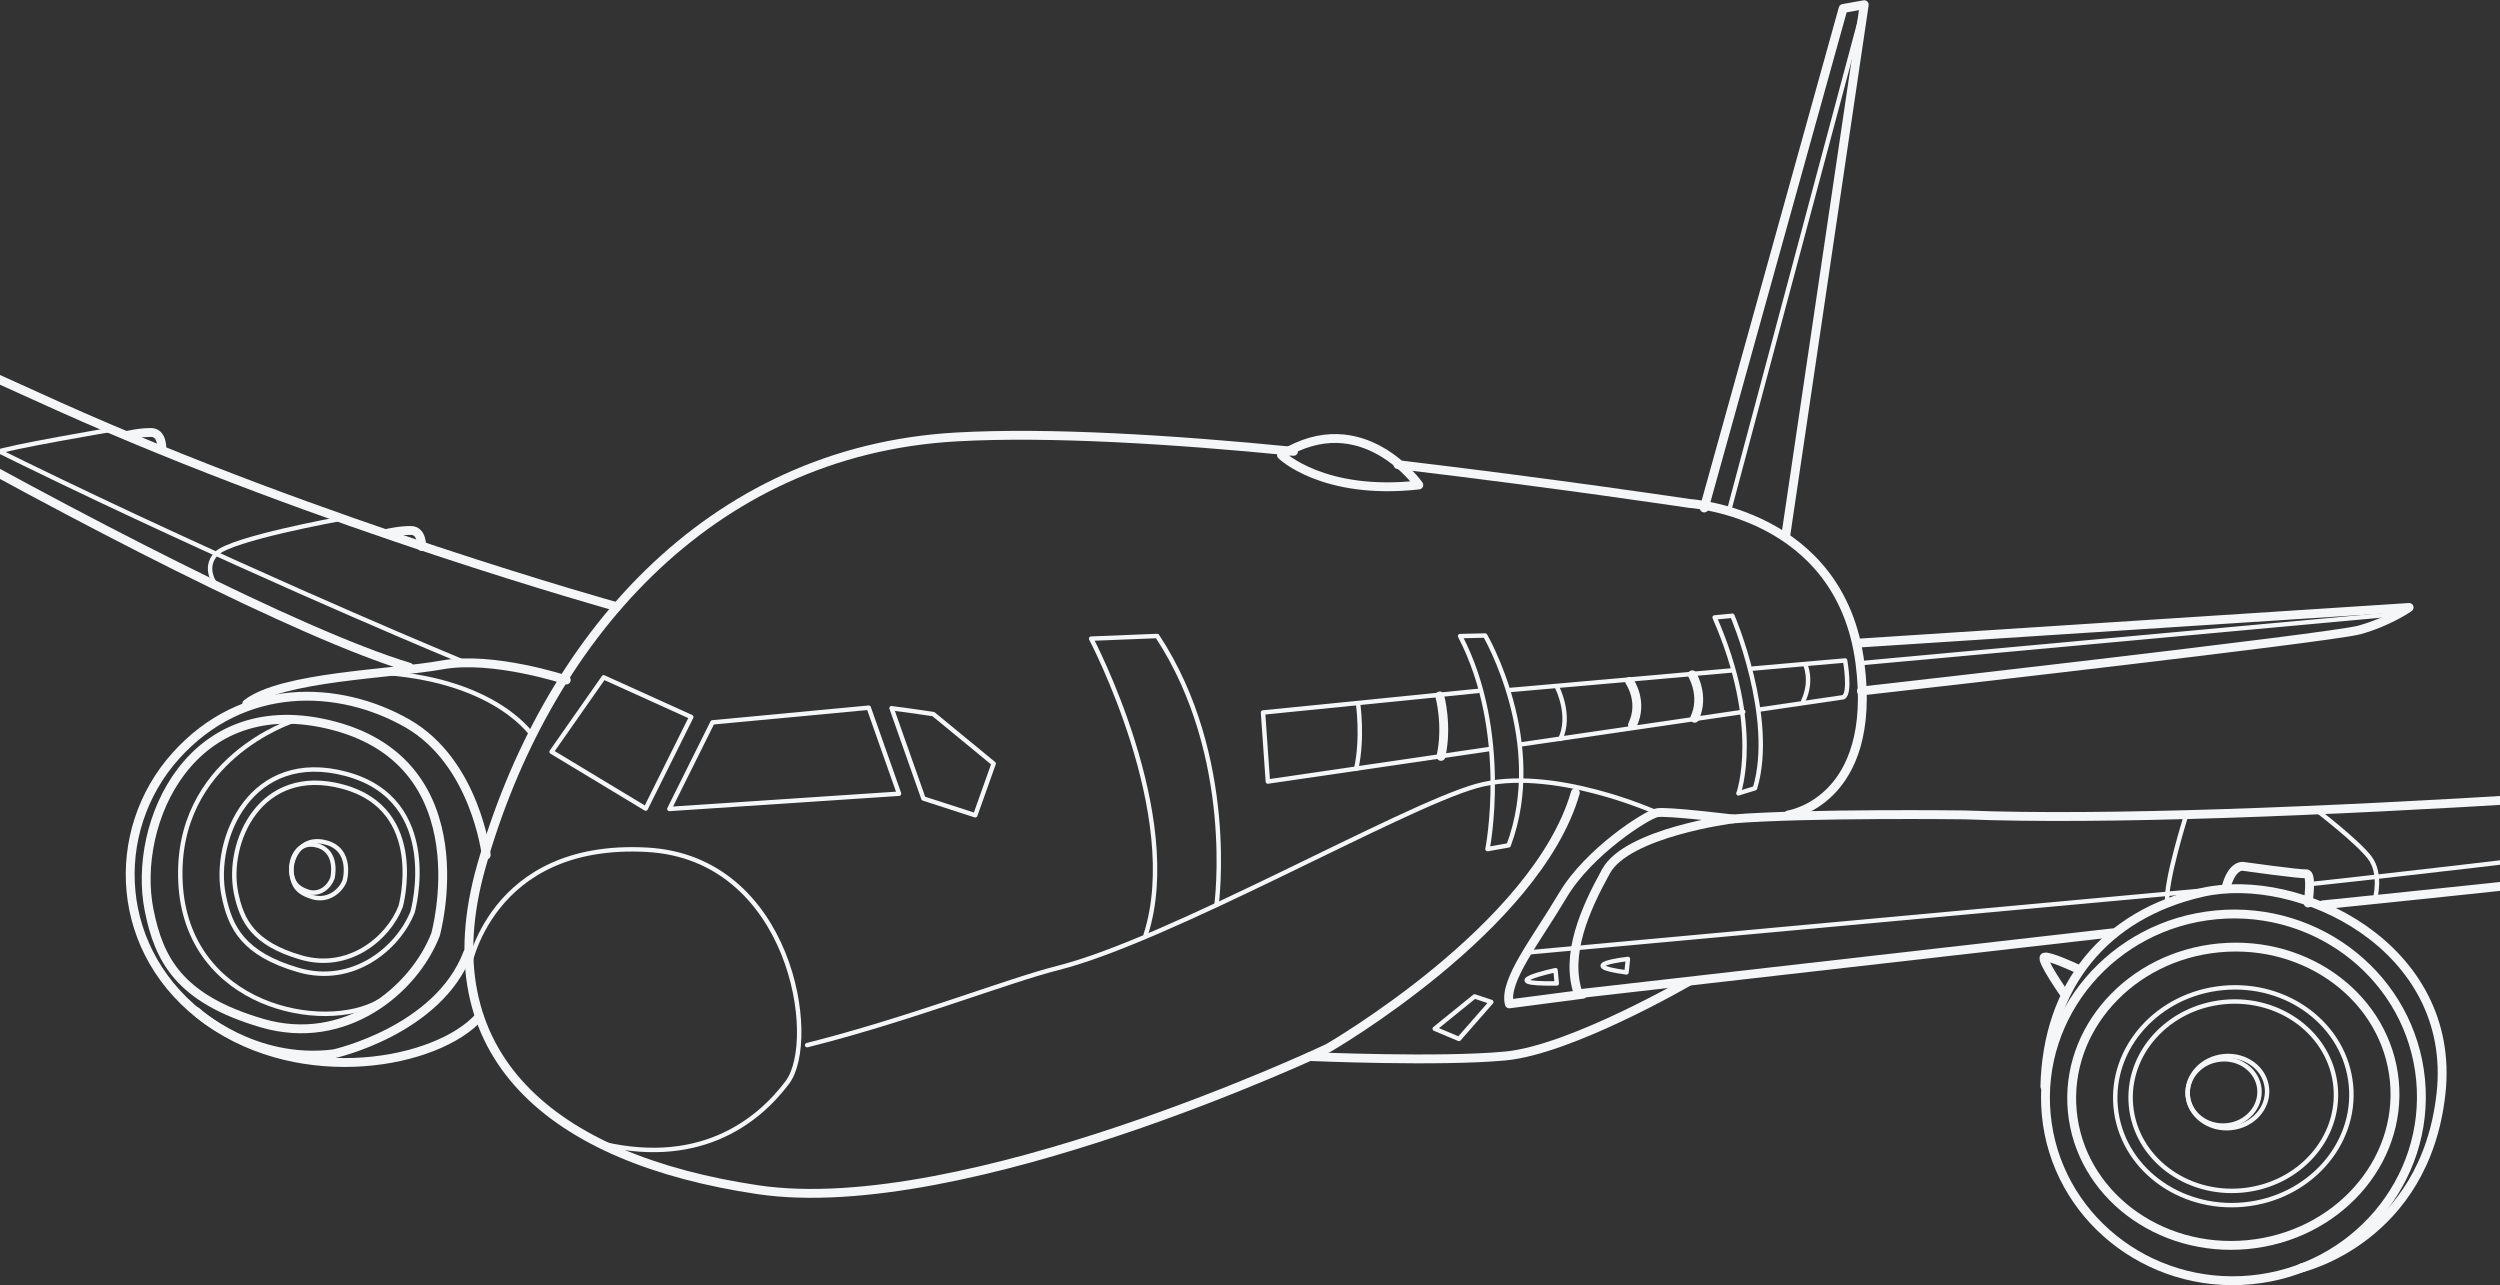 <svg width="282" height="145" viewBox="0 0 282 145" fill="none" xmlns="http://www.w3.org/2000/svg">
<rect x="0" y="0" width="282" height="145" fill="#333333" stroke="none"/>
<g clip-path="url(#clip0_1030_4152)">
<path d="M47.566 61.645C47.566 61.645 47.63 59.87 46.39 59.839C45.15 59.807 43.568 60.178 43.568 60.178" stroke="#F4F6F8" stroke-linecap="round" stroke-linejoin="round"/>
<path d="M18.257 50.593C18.257 50.593 18.321 48.819 17.082 48.787C15.842 48.755 14.26 49.127 14.26 49.127" stroke="#F4F6F8" stroke-linecap="round" stroke-linejoin="round"/>
<path d="M33.082 81.315C33.082 81.315 19.636 85.597 20.362 99.593C21.089 113.598 36.534 116.563 42.766 112.961" stroke="#F4F6F8" stroke-width="0.5" stroke-linecap="round" stroke-linejoin="round"/>
<path d="M22.148 114.098C22.148 114.098 28.572 120.028 37.668 118.869C37.668 118.869 49.447 116.255 52.761 107.499" stroke="#F4F6F8" stroke-linecap="round" stroke-linejoin="round"/>
<path d="M63.876 76.703C63.876 76.703 55.624 73.961 49.863 75.003C44.102 76.044 31.789 76.299 27.834 79.381" stroke="#F4F6F8" stroke-linecap="round" stroke-linejoin="round"/>
<path d="M60.147 83.09C60.147 83.09 56.32 76.915 43.59 75.906" stroke="#F4F6F8" stroke-width="0.5" stroke-linecap="round" stroke-linejoin="round"/>
<path d="M69.562 68.435C69.562 68.435 36.545 59.275 6.553 45.811C-23.429 32.347 -47.606 20.552 -51.337 21.71C-55.067 22.869 21.378 67.734 46.154 75.258" stroke="#F4F6F8" stroke-linecap="round" stroke-linejoin="round"/>
<path d="M51.948 74.514C51.948 74.514 -23.396 43.399 -49.07 22.103" stroke="#F4F6F8" stroke-width="0.5" stroke-linecap="round" stroke-linejoin="round"/>
<path d="M-0.385 53.346C-0.385 53.346 -1.71 51.624 -0.524 51.061C0.652 50.487 12.89 48.415 12.89 48.415" stroke="#F4F6F8" stroke-width="0.5" stroke-linecap="round" stroke-linejoin="round"/>
<path d="M24.446 66.129C24.446 66.129 22.79 64.132 24.404 62.453C26.018 60.763 38.384 58.531 38.384 58.531" stroke="#F4F6F8" stroke-width="0.5" stroke-linecap="round" stroke-linejoin="round"/>
<path d="M49.125 105.427C49.125 105.427 54.491 86.331 37.689 81.878C21.538 77.596 14.879 92.866 16.814 102.632C17.925 108.221 20.191 112.663 29.555 115.405C38.918 118.147 46.688 111.686 49.125 105.427Z" stroke="#F4F6F8" stroke-linecap="round" stroke-linejoin="round"/>
<path d="M46.55 102.834C46.55 102.834 50.088 90.231 39.004 87.287C28.347 84.46 23.943 94.545 25.226 100.985C25.963 104.672 27.46 107.605 33.638 109.412C39.816 111.218 44.947 106.957 46.56 102.823L46.55 102.834Z" stroke="#F4F6F8" stroke-width="0.5" stroke-linecap="round" stroke-linejoin="round"/>
<path d="M45.191 102.26C45.191 102.26 48.27 91.272 38.618 88.722C29.33 86.256 25.503 95.044 26.615 100.655C27.256 103.864 28.56 106.425 33.936 107.998C39.324 109.571 43.791 105.862 45.191 102.26Z" stroke="#F4F6F8" stroke-width="0.5" stroke-linecap="round" stroke-linejoin="round"/>
<path d="M38.876 99.369C38.876 99.369 39.859 95.852 36.77 95.034C33.799 94.247 32.57 97.053 32.933 98.849C33.136 99.879 33.553 100.698 35.274 101.197C36.995 101.697 38.427 100.517 38.876 99.359V99.369Z" stroke="#F4F6F8" stroke-width="0.5" stroke-linecap="round" stroke-linejoin="round"/>
<path d="M37.497 99.061C37.497 99.061 38.234 96.107 35.84 95.384C33.542 94.704 32.612 97.063 32.901 98.583C33.061 99.454 33.392 100.145 34.728 100.581C36.065 101.017 37.155 100.028 37.497 99.051V99.061Z" stroke="#F4F6F8" stroke-width="0.5" stroke-linecap="round" stroke-linejoin="round"/>
<path d="M54.844 96.447C54.844 96.447 53.647 86.012 45.951 81.602C38.255 77.202 27.406 76.809 19.817 85.268C12.228 93.716 12.741 107.541 23.473 115.171C34.204 122.801 49.307 119.974 54.053 114.704" stroke="#F4F6F8" stroke-linecap="round" stroke-linejoin="round"/>
<path d="M253.081 135.876C260.41 135.187 265.831 129.158 265.189 122.409C264.548 115.661 258.086 110.748 250.758 111.437C243.429 112.126 238.008 118.155 238.65 124.903C239.292 131.652 245.753 136.564 253.081 135.876Z" stroke="#F4F6F8" stroke-width="0.5" stroke-linecap="round" stroke-linejoin="round"/>
<path d="M263.453 122.567C264.009 128.433 259.295 133.683 252.925 134.278C246.555 134.873 240.932 130.601 240.377 124.735C239.821 118.869 244.534 113.62 250.905 113.025C257.275 112.429 262.897 116.701 263.453 122.567Z" stroke="#F4F6F8" stroke-width="0.5" stroke-linecap="round" stroke-linejoin="round"/>
<path d="M254.86 122.844C255.052 124.894 253.406 126.733 251.172 126.945C248.938 127.158 246.971 125.66 246.779 123.609C246.587 121.558 248.233 119.719 250.467 119.507C252.7 119.294 254.667 120.793 254.86 122.844Z" stroke="#F4F6F8" stroke-width="0.5" stroke-linecap="round" stroke-linejoin="round"/>
<path d="M255.714 122.769C255.928 125.001 254.1 127.009 251.631 127.243C249.162 127.477 246.992 125.851 246.779 123.609C246.565 121.377 248.393 119.369 250.862 119.135C253.331 118.901 255.501 120.527 255.714 122.769Z" stroke="#F4F6F8" stroke-width="0.5" stroke-linecap="round" stroke-linejoin="round"/>
<path d="M259.562 143.034C259.562 143.034 273.543 139.846 275.349 123.322C277.145 106.808 259.348 98.158 248.393 100.666C237.437 103.174 230.927 111.154 230.66 122.567" stroke="#F4F6F8" stroke-linecap="round" stroke-linejoin="round"/>
<path d="M234.241 109.231C234.241 109.231 231.142 107.786 230.618 107.966C230.094 108.147 232.905 112.174 232.905 112.174" stroke="#F4F6F8" stroke-linecap="round" stroke-linejoin="round"/>
<path d="M262 102.069C262 102.069 302.189 98.02 325.618 95.013C336.478 93.62 362.334 89.232 387.174 84.758C415.969 79.572 443.386 74.28 444.455 73.387L443.3 72.558C443.3 72.558 376.817 82.154 349.197 85.023C321.567 87.893 252.797 93.153 221.671 91.92C221.671 91.92 204.131 91.697 195.431 92.377C195.431 92.377 183.577 93.897 181.161 98.275C178.746 102.653 176.533 107.69 178.03 112.1L238.303 105.225" stroke="#F4F6F8" stroke-linecap="round" stroke-linejoin="round"/>
<path d="M267.899 101.399C267.899 101.399 268.69 98.562 267.301 96.734C265.911 94.906 261.283 91.368 261.283 91.368" stroke="#F4F6F8" stroke-width="0.5" stroke-linecap="round" stroke-linejoin="round"/>
<path d="M246.587 91.995C246.587 91.995 244.182 99.656 244.481 101.739" stroke="#F4F6F8" stroke-width="0.5" stroke-linecap="round" stroke-linejoin="round"/>
<path d="M260.354 101.856C260.354 101.856 260.846 98.498 260.14 98.562C259.435 98.626 252.99 97.722 252.99 97.722C252.99 97.722 251.76 97.542 251.098 100.113" stroke="#F4F6F8" stroke-linecap="round" stroke-linejoin="round"/>
<path d="M195.432 92.377C195.432 92.377 188.003 91.463 186.902 91.676C185.812 91.878 179.228 96.011 176.267 101.017C173.306 106.022 169.597 110.591 170.249 113.237L178.533 112.153" stroke="#F4F6F8" stroke-linecap="round" stroke-linejoin="round"/>
<path d="M172.354 107.435L250.103 100.305" stroke="#F4F6F8" stroke-width="0.5" stroke-linecap="round" stroke-linejoin="round"/>
<path d="M260.855 99.699C260.855 99.699 369.73 88.052 436.812 73.812" stroke="#F4F6F8" stroke-width="0.5" stroke-linecap="round" stroke-linejoin="round"/>
<path d="M183.47 109.688L183.63 108.168C183.63 108.168 177.324 108.859 183.47 109.688Z" stroke="#F4F6F8" stroke-width="0.5" stroke-linecap="round" stroke-linejoin="round"/>
<path d="M175.603 110.931L175.464 109.433C175.464 109.433 168.035 111.037 175.603 110.931Z" stroke="#F4F6F8" stroke-width="0.5" stroke-linecap="round" stroke-linejoin="round"/>
<path d="M190.44 110.74C190.44 110.74 177.218 118.412 169.811 119.114C162.403 119.815 147.781 119.177 147.781 119.177" stroke="#F4F6F8" stroke-linecap="round" stroke-linejoin="round"/>
<path d="M166.336 112.398L161.836 116.043L164.572 117.19L168.217 113.025L166.336 112.398Z" stroke="#F4F6F8" stroke-width="0.5" stroke-linecap="round" stroke-linejoin="round"/>
<path d="M253.511 140.393C263.543 139.45 270.963 131.193 270.084 121.949C269.206 112.706 260.361 105.977 250.329 106.92C240.297 107.862 232.877 116.12 233.755 125.363C234.634 134.607 243.479 141.336 253.511 140.393Z" stroke="#F4F6F8" stroke-linecap="round" stroke-linejoin="round"/>
<path d="M253.888 144.37C265.548 143.274 274.124 133.168 273.043 121.798C271.962 110.428 261.633 102.099 249.973 103.195C238.314 104.291 229.738 114.396 230.819 125.766C231.9 137.137 242.228 145.466 253.888 144.37Z" stroke="#F4F6F8" stroke-linecap="round" stroke-linejoin="round"/>
<path d="M145.91 50.912C132.368 49.573 118.323 48.702 107.901 49.286C79.748 50.859 61.449 72.41 54.287 97.744C48.259 119.061 62.282 130.76 85.519 134.203C108.756 137.646 149.779 118.242 149.779 118.242C149.779 118.242 173.294 104.704 177.698 89.423" stroke="#F4F6F8" stroke-linecap="round" stroke-linejoin="round"/>
<path d="M201.727 91.92C201.727 91.92 211.827 90.432 209.807 74.811C207.595 57.777 190.568 56.789 190.568 56.789C190.568 56.789 175.593 54.536 157.689 52.41" stroke="#F4F6F8" stroke-linecap="round" stroke-linejoin="round"/>
<path d="M209.861 72.527L271.749 68.52C271.749 68.52 269.472 70.136 266.126 71.06C262.781 71.974 209.968 77.946 209.968 77.946" stroke="#F4F6F8" stroke-linecap="round" stroke-linejoin="round"/>
<path d="M209.807 74.811L270.4 69.254" stroke="#F4F6F8" stroke-width="0.5" stroke-linecap="round" stroke-linejoin="round"/>
<path d="M201.427 60.455L210.01 2.412L210.287 0.531L207.904 0.956L192.234 57.299" stroke="#F4F6F8" stroke-linecap="round" stroke-linejoin="round"/>
<path d="M195.078 57.437L210.288 0.531" stroke="#F4F6F8" stroke-width="0.5" stroke-linecap="round" stroke-linejoin="round"/>
<path d="M160.041 54.706C160.041 54.706 153.724 45.652 144.553 51.337C144.553 51.337 149.234 55.917 160.041 54.706Z" stroke="#F4F6F8" stroke-linecap="round" stroke-linejoin="round"/>
<path d="M167.79 95.778C167.79 95.778 170.388 82.664 164.701 71.751L167.523 71.687C167.523 71.687 174.524 83.695 170.174 95.353L167.79 95.778Z" stroke="#F4F6F8" stroke-width="0.5" stroke-linecap="round" stroke-linejoin="round"/>
<path d="M196.104 89.497C196.104 89.497 198.829 82.006 193.41 69.647L195.409 69.456C195.409 69.456 200.347 80.954 197.964 88.913L196.093 89.487L196.104 89.497Z" stroke="#F4F6F8" stroke-width="0.5" stroke-linecap="round" stroke-linejoin="round"/>
<path d="M137.221 102.058C137.221 102.058 139.509 85.374 130.53 71.74L123.08 72.038C123.08 72.038 133.608 91.995 129.226 105.469" stroke="#F4F6F8" stroke-width="0.5" stroke-linecap="round" stroke-linejoin="round"/>
<path d="M168.025 84.492L143.014 88.158L142.469 80.369L166.732 77.936" stroke="#F4F6F8" stroke-width="0.5" stroke-linecap="round" stroke-linejoin="round"/>
<path d="M196.639 80.295L171.617 83.961" stroke="#F4F6F8" stroke-width="0.5" stroke-linecap="round" stroke-linejoin="round"/>
<path d="M197.697 75.417L204.217 74.843L208.129 74.503C208.129 74.503 208.792 78.265 207.916 78.648L198.445 80.04" stroke="#F4F6F8" stroke-width="0.5" stroke-linecap="round" stroke-linejoin="round"/>
<path d="M170.227 77.84L195.291 75.63" stroke="#F4F6F8" stroke-width="0.5" stroke-linecap="round" stroke-linejoin="round"/>
<path d="M203.618 74.928C203.618 74.928 204.495 76.756 203.404 79.073" stroke="#F4F6F8" stroke-width="0.5" stroke-linecap="round" stroke-linejoin="round"/>
<path d="M190.889 76.118C190.889 76.118 192.332 78.499 191.156 81.017" stroke="#F4F6F8" stroke-linecap="round" stroke-linejoin="round"/>
<path d="M183.812 76.862C183.812 76.862 185.416 79.136 184.144 81.772" stroke="#F4F6F8" stroke-linecap="round" stroke-linejoin="round"/>
<path d="M175.656 77.553C175.656 77.553 177.27 80.72 176.009 83.344" stroke="#F4F6F8" stroke-width="0.5" stroke-linecap="round" stroke-linejoin="round"/>
<path d="M162.402 78.499C162.402 78.499 163.32 81.825 162.541 85.321" stroke="#F4F6F8" stroke-linecap="round" stroke-linejoin="round"/>
<path d="M153.19 79.37C153.19 79.37 153.755 83.238 152.977 86.724" stroke="#F4F6F8" stroke-width="0.5" stroke-linecap="round" stroke-linejoin="round"/>
<path d="M52.834 109.401C52.834 109.401 55.153 94.885 72.971 95.852C89.229 96.734 92.425 117.286 88.812 122.1C85.402 126.637 78.626 131.897 67.007 128.773" stroke="#F4F6F8" stroke-width="0.5" stroke-linecap="round" stroke-linejoin="round"/>
<path d="M72.833 91.208L62.219 84.8L68.097 76.405L77.974 80.879L72.833 91.208Z" stroke="#F4F6F8" stroke-width="0.5" stroke-linecap="round" stroke-linejoin="round"/>
<path d="M75.504 91.251L80.367 81.485C83.552 81.187 94.647 80.146 97.993 79.827L101.413 89.529L75.504 91.251Z" stroke="#F4F6F8" stroke-width="0.5" stroke-linecap="round" stroke-linejoin="round"/>
<path d="M100.57 79.891C102.462 80.124 105.284 80.55 105.284 80.55L112.082 86.139L110.008 91.963L104.162 90.071L100.57 79.88V79.891Z" stroke="#F4F6F8" stroke-width="0.5" stroke-linecap="round" stroke-linejoin="round"/>
<path d="M186.911 91.676C186.911 91.676 174.972 86.267 166.507 88.668C158.041 91.07 131.961 105.99 119.327 109.188C113.566 110.644 102.653 114.969 91.045 117.892" stroke="#F4F6F8" stroke-width="0.5" stroke-linecap="round" stroke-linejoin="round"/>
</g>
<defs>
<clipPath id="clip0_1030_4152">
<rect width="497" height="145" fill="white" transform="translate(-52)"/>
</clipPath>
</defs>
</svg>
